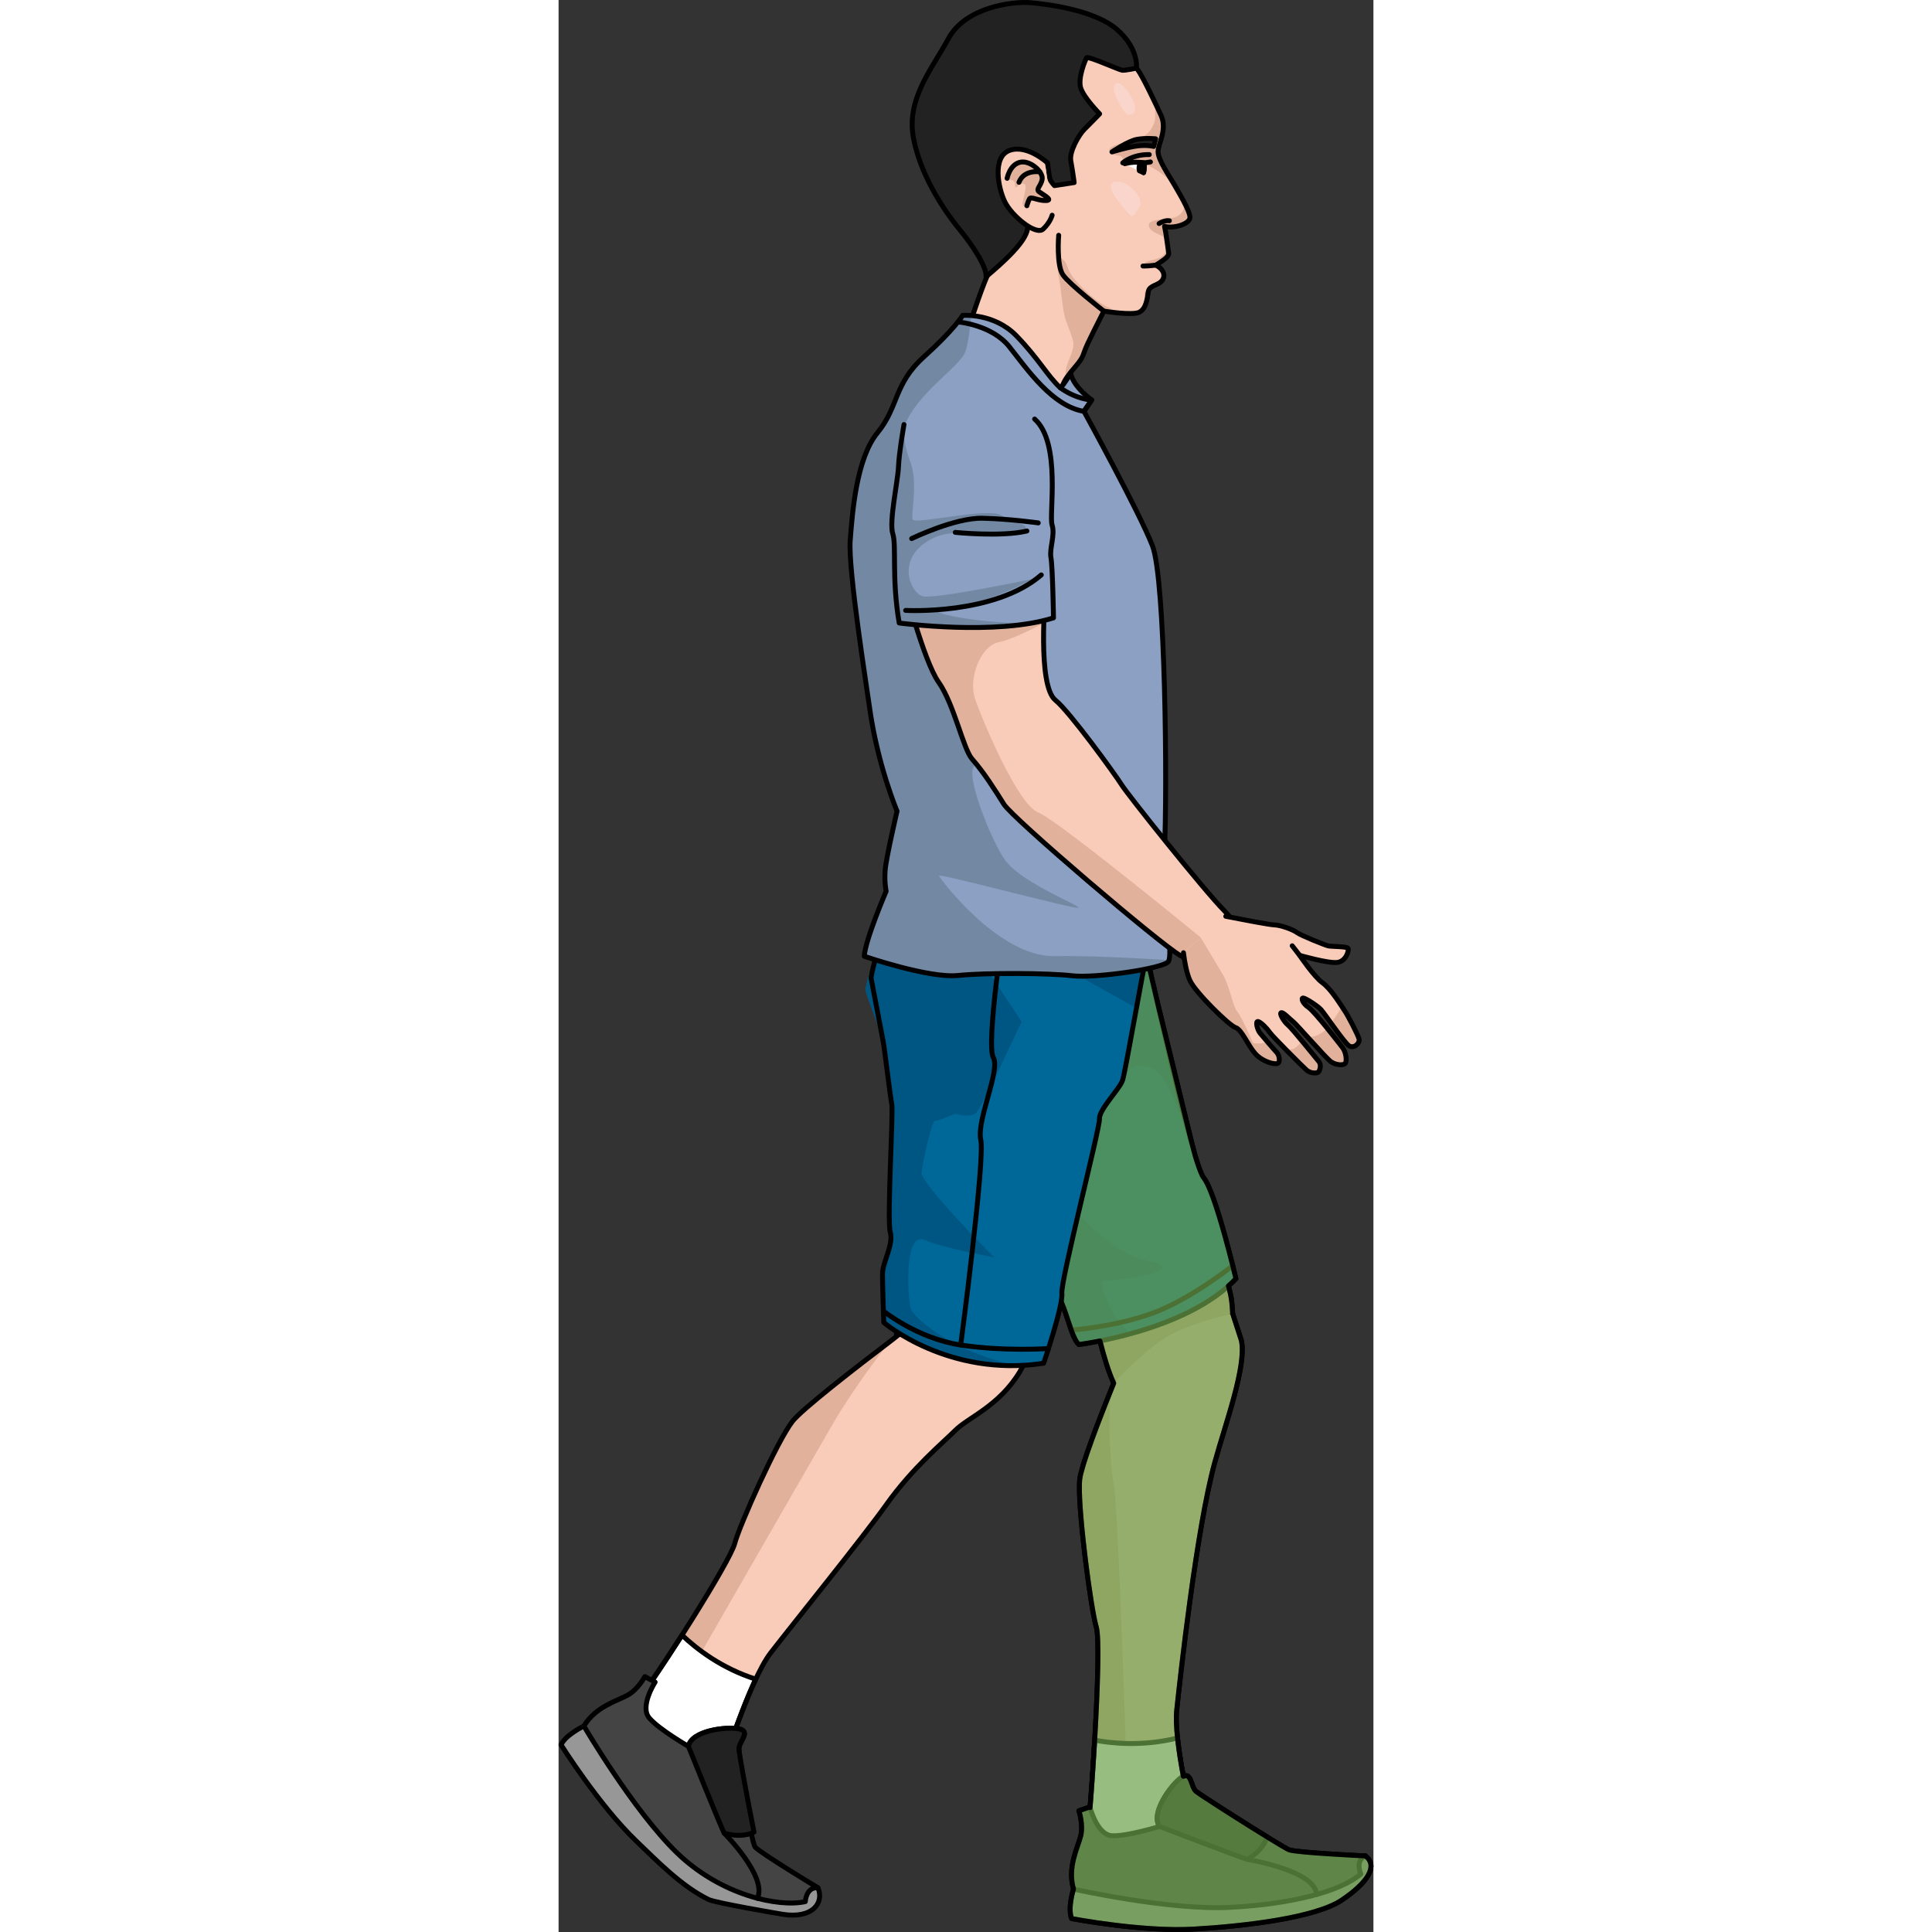 <?xml version="1.0" encoding="utf-8"?>
<!-- Created by: Science Figures, www.sciencefigures.org, Generator: Science Figures Editor -->
<svg version="1.1" id="Camada_1" xmlns="http://www.w3.org/2000/svg" xmlns:xlink="http://www.w3.org/1999/xlink" 
	 width="800px" height="800px" viewBox="0 0 165.804 393.124" enable-background="new 0 0 165.804 393.124"
	 xml:space="preserve">
<rect x="0" y="0" width="165.804" height="393.124" fill="#333333" stroke="none"/>
<g>
	<g>
		<g>
			<path fill="#E1B19C" d="M88.881,214.249c0,0,15.517,43.92,17.726,46.508c1.713,2.007,3.368,14.22,6.351,20.701
				c0,0,10.611-1.217,14.999-3.578c4.388-2.361,9.208-10.576,9.208-10.576c-0.212-3.771-0.322-4.032-2.752-11.933l-13.368-54.718
				L88.881,214.249z"/>
			<path fill="none" stroke="#000000" stroke-linecap="round" stroke-linejoin="round" stroke-miterlimit="10" d="M88.881,214.249
				c0,0,15.517,43.92,17.726,46.508c1.713,2.007,3.368,14.22,6.351,20.701c0,0,10.611-1.217,14.999-3.578
				c4.388-2.361,9.208-10.576,9.208-10.576c-0.212-3.771-0.322-4.032-2.752-11.933l-13.368-54.718L88.881,214.249z"/>
		</g>
		<g>
			<path fill="#F9CBB9" d="M125.776,348.025c0.746-7.044,4.038-37.039,7.772-50.543c2.196-7.941,6.498-19.585,5.384-24.746
				l-1.767-5.431c0,0-8.354,1.768-13.21,4.607c-4.856,2.839-10.998,9.547-10.998,9.547c-2.951,7.291-6.565,16.644-6.905,19.521
				c-0.581,4.929,2.258,26.503,3.356,30.057c1.097,3.555-0.704,31.616-1.755,42.502c0,0,2.551,3.043,8.492,4.108
				s13.754-3.642,13.754-3.642S125.03,355.068,125.776,348.025z"/>
			<path fill="#E1B19C" d="M113.023,302.485c-1.361-8.264-1.063-19.023-0.065-21.026c-2.951,7.292-6.565,16.644-6.905,19.521
				c-0.581,4.929,2.259,26.502,3.356,30.057s-0.704,31.613-1.755,42.5c0,0,0,0.001,0,0.002c0,0,2.551,3.042,8.492,4.108
				C116.146,377.647,114.053,308.735,113.023,302.485z"/>
			<path fill="#FFFFFF" stroke="#000000" stroke-linecap="round" stroke-linejoin="round" stroke-miterlimit="10" d="
				M125.943,353.648c-7.264,1.795-13.66,1.051-16.854,0.437c-0.434,7.456-0.999,14.934-1.435,19.453c0,0,2.551,3.042,8.492,4.108
				c5.941,1.066,13.754-3.642,13.754-3.642S126.837,362.091,125.943,353.648z"/>
			<path fill="none" stroke="#000000" stroke-linecap="round" stroke-linejoin="round" stroke-miterlimit="10" d="M112.958,281.458
				c-2.951,7.291-6.565,16.644-6.905,19.521c-0.581,4.929,2.258,26.503,3.356,30.057c1.097,3.555-0.704,31.616-1.755,42.502
				c0,0,2.551,3.043,8.492,4.108s13.754-3.642,13.754-3.642s-4.87-18.936-4.124-25.979c0.746-7.044,4.038-37.039,7.772-50.543
				c2.196-7.941,6.498-19.585,5.384-24.746l-1.767-5.431"/>
		</g>
		<g>
			<path fill="#006799" d="M71.412,209.188c0,0,8.061,16.253,9.359,17.637c1.297,1.383,4.454,9.534,6.789,9.945
				c2.335,0.41,3.811,7.834,4.925,9.714c1.114,1.88,5.634,12.591,8.219,15.693c2.584,3.102,3.375,9.835,5.169,11.402
				c0,0,21.888-2.654,31.959-13.4c0,0-4.133-17.575-6.555-20.503c-2.422-2.929-11.62-45.369-11.62-45.369L71.412,209.188z"/>
			<path fill="#005682" d="M117.555,216.911c4.965-0.993,7.061,3.972,12.131,18.777c-1.181-3.997-8.934-35.933-10.03-41.382
				l-7.292,1.027l-40.953,13.855c0,0,8.061,16.254,9.359,17.637c1.297,1.383,4.759,8.719,6.789,9.945
				c2.302,1.39,3.811,7.834,4.925,9.714c1.114,1.88,5.634,12.591,8.219,15.693c2.584,3.101,3.375,9.835,5.169,11.402
				c0,0,4.58-0.558,10.509-2.187c-3.995-3.28-7.062-10.898-5.066-10.834c2.557,0.082,17.858-2.116,8.702-3.945
				c-9.156-1.829-17.482-13.615-17.482-13.615S112.868,217.849,117.555,216.911z"/>
			<path fill="none" stroke="#000000" stroke-linecap="round" stroke-linejoin="round" stroke-miterlimit="10" d="M71.412,209.188
				c0,0,8.061,16.253,9.359,17.637c1.297,1.383,4.786,8.676,6.789,9.945c2.502,1.584,3.811,7.834,4.925,9.714
				c1.114,1.88,5.634,12.591,8.219,15.693c2.584,3.102,3.375,9.835,5.169,11.402c0,0,21.888-2.654,31.959-13.4
				c0,0-4.133-17.575-6.555-20.503c-2.422-2.929-11.62-45.369-11.62-45.369L71.412,209.188z"/>
			<path fill="none" stroke="#000000" stroke-linecap="round" stroke-linejoin="round" stroke-miterlimit="10" d="M104.321,270.646
				c0,0,9.062-0.643,16.777-3.528s16.086-9.59,16.086-9.59"/>
		</g>
		<g>
			<path fill="#979797" stroke="#000000" stroke-linecap="round" stroke-linejoin="round" stroke-miterlimit="10" d="
				M104.781,384.387c0,0-1.235,3.854-0.382,6.007c0,0,14.323,2.738,24.764,2.145c10.442-0.591,24.862-2.303,30.226-5.921
				c5.364-3.619,7.37-6.964,4.81-8.971L104.781,384.387z"/>
			<path fill="#444444" stroke="#000000" stroke-linecap="round" stroke-linejoin="round" stroke-miterlimit="10" d="
				M108.114,367.688l-2.24,0.768c0,0,0.96,2.802,0.368,5.148c-0.591,2.346-2.749,6.359-1.461,10.783c0,0,19.387,4.362,31.805,3.725
				c12.418-0.638,22.492-3.205,26.659-6.781c0,0-1.278-2.738,0.953-3.683c0,0-14.147-0.676-15.557-1.248
				c-1.411-0.571-17.86-10.975-18.959-11.912c-1.099-0.939-0.858-4.372-3.035-2.749c-2.179,1.624-6.268,7.315-4.349,9.902
				c0,0-6.535,2.021-9.642,1.901C109.552,373.42,108.114,367.688,108.114,367.688z"/>
			<path fill="#222222" stroke="#000000" stroke-linecap="round" stroke-linejoin="round" stroke-miterlimit="10" d="
				M126.649,361.739c-2.179,1.624-6.268,7.315-4.349,9.902c0,0,16.223,6.251,17.878,6.713c0,0,3.168-1.726,3.98-4.587
				c-5.388-3.311-13.703-8.621-14.474-9.279C128.585,363.549,128.826,360.115,126.649,361.739z"/>
			<path fill="none" stroke="#000000" stroke-linecap="round" stroke-linejoin="round" stroke-miterlimit="10" d="M140.178,378.354
				c0,0,13.858,2.256,14.061,7.138"/>
		</g>
	</g>
	<g>
		<path id="changecolor" opacity="0.7" fill="#6DA24A" enable-background="new    " d="M164.199,377.648
			c0,0-14.147-0.676-15.557-1.248c-0.422-0.17-2.19-1.222-4.485-2.633l0,0c-0.994-0.611-2.089-1.291-3.217-1.996
			c-0.03-0.019-0.059-0.037-0.089-0.056c-0.352-0.22-0.706-0.442-1.062-0.666c-0.099-0.062-0.198-0.124-0.296-0.187
			c-0.208-0.13-0.416-0.261-0.623-0.393c-0.202-0.127-0.403-0.254-0.604-0.381c-0.059-0.037-0.117-0.074-0.176-0.111
			c-2.405-1.521-4.715-3.003-6.312-4.054c-0.023-0.015-0.048-0.032-0.071-0.046c-0.143-0.094-0.276-0.183-0.407-0.269
			c-0.077-0.051-0.151-0.1-0.223-0.148c-0.103-0.069-0.207-0.138-0.3-0.2c-0.154-0.104-0.295-0.2-0.42-0.286
			c-0.051-0.035-0.092-0.063-0.138-0.096c-0.088-0.061-0.168-0.117-0.237-0.167c-0.034-0.024-0.067-0.048-0.096-0.069
			c-0.086-0.063-0.16-0.119-0.202-0.155c-1.009-0.862-0.894-3.816-2.552-3.04c-0.439-2.353-0.834-4.768-1.098-6.987
			c-0.001-0.006-0.001-0.012-0.002-0.019c-0.031-0.261-0.06-0.52-0.087-0.776c-0.234-2.208-0.323-4.182-0.169-5.642
			c0.747-7.044,4.038-37.04,7.772-50.543c2.196-7.941,6.498-19.585,5.384-24.747l-1.767-5.432c-0.132-2.345-0.225-3.334-0.861-5.647
			c0.531-0.477,1.046-0.965,1.527-1.479c0,0-4.133-17.575-6.555-20.503c-0.404-0.488-0.996-2.078-1.702-4.381
			c-0.219-0.783-0.566-2.113-1-3.822l-6.392-26.164c-0.722-3.041-1.359-5.76-1.827-7.816c-0.44-1.993-0.699-3.187-0.699-3.187
			l-7.292,1.027l-40.953,13.855c0,0,8.061,16.253,9.359,17.637c0.001,0.001,0.003,0.004,0.005,0.006
			c1.3,1.396,4.452,9.529,6.784,9.939c0.154,0.097,0.302,0.213,0.447,0.343c2.053,1.884,3.438,7.615,4.478,9.371
			c1.114,1.88,5.634,12.591,8.219,15.693c1.73,2.077,2.657,5.777,3.619,8.469h-0.001h0.001c0.475,1.329,0.958,2.415,1.551,2.933l0,0
			l0,0c0,0,1.667-0.204,4.286-0.72c0.801,3.114,1.712,6.237,2.799,8.6c-1.063,2.626-2.211,5.519-3.262,8.282
			c-0.088,0.232-0.176,0.462-0.262,0.692c-0.267,0.707-0.525,1.401-0.774,2.079c-0.433,1.18-0.83,2.302-1.181,3.337
			c-0.178,0.524-0.342,1.024-0.492,1.497c-0.087,0.275-0.169,0.539-0.246,0.794c-0.363,1.205-0.611,2.192-0.688,2.839
			c-0.018,0.154-0.033,0.324-0.045,0.51c-0.012,0.188-0.02,0.391-0.026,0.608c-0.161,6.451,2.398,25.607,3.426,28.939
			c0.642,2.079,0.291,12.542-0.32,23.049l0,0c-0.026,0.449-0.053,0.898-0.08,1.347c-0.002,0.031-0.004,0.062-0.006,0.094
			c-0.026,0.433-0.053,0.866-0.08,1.297c-0.003,0.052-0.007,0.105-0.01,0.157c-0.108,1.73-0.222,3.44-0.337,5.093
			c-0.008,0.115-0.016,0.23-0.024,0.345c-0.023,0.327-0.046,0.649-0.069,0.97c-0.011,0.16-0.023,0.32-0.035,0.479
			c-0.021,0.287-0.042,0.572-0.062,0.854c-0.014,0.192-0.029,0.381-0.043,0.571c-0.02,0.27-0.041,0.541-0.061,0.806
			c-0.017,0.221-0.034,0.437-0.051,0.653c-0.021,0.264-0.041,0.528-0.061,0.786c-0.007,0.094-0.015,0.185-0.022,0.278
			c-0.021-0.075-0.034-0.128-0.034-0.128l-2.24,0.768c0,0,0.96,2.802,0.368,5.148c-0.591,2.345-2.749,6.359-1.46,10.783
			c0,0-1.235,3.854-0.382,6.007c0,0,14.323,2.738,24.764,2.146c10.441-0.591,24.862-2.303,30.226-5.921
			C164.753,383,166.759,379.655,164.199,377.648z"/>
		<path fill="none" stroke="#000000" stroke-linecap="round" stroke-linejoin="round" stroke-miterlimit="10" d="M164.199,377.648
			c0,0-14.147-0.676-15.557-1.248c-0.422-0.17-2.19-1.222-4.485-2.633l0,0c-0.994-0.611-2.089-1.291-3.217-1.996
			c-0.03-0.019-0.059-0.037-0.089-0.056c-0.352-0.22-0.706-0.442-1.062-0.666c-0.099-0.062-0.198-0.124-0.296-0.187
			c-0.208-0.13-0.416-0.261-0.623-0.393c-0.202-0.127-0.403-0.254-0.604-0.381c-0.059-0.037-0.117-0.074-0.176-0.111
			c-2.405-1.521-4.715-3.003-6.312-4.054c-0.023-0.015-0.048-0.032-0.071-0.046c-0.143-0.094-0.276-0.183-0.407-0.269
			c-0.077-0.051-0.151-0.1-0.223-0.148c-0.103-0.069-0.207-0.138-0.3-0.2c-0.154-0.104-0.295-0.2-0.42-0.286
			c-0.051-0.035-0.092-0.063-0.138-0.096c-0.088-0.061-0.168-0.117-0.237-0.167c-0.034-0.024-0.067-0.048-0.096-0.069
			c-0.086-0.063-0.16-0.119-0.202-0.155c-1.009-0.862-0.894-3.816-2.552-3.04c-0.439-2.353-0.834-4.768-1.098-6.987
			c-0.001-0.006-0.001-0.012-0.002-0.019c-0.031-0.261-0.06-0.52-0.087-0.776c-0.234-2.208-0.323-4.182-0.169-5.642
			c0.747-7.044,4.038-37.04,7.772-50.543c2.196-7.941,6.498-19.585,5.384-24.747l-1.767-5.432c-0.132-2.345-0.225-3.334-0.861-5.647
			c0.531-0.477,1.046-0.965,1.527-1.479c0,0-4.133-17.575-6.555-20.503c-0.404-0.488-0.996-2.078-1.702-4.381
			c-0.219-0.783-0.566-2.113-1-3.822l-6.392-26.164c-0.722-3.041-1.359-5.76-1.827-7.816c-0.44-1.993-0.699-3.187-0.699-3.187
			l-7.292,1.027l-40.953,13.855c0,0,8.061,16.253,9.359,17.637c0.001,0.001,0.003,0.004,0.005,0.006
			c1.3,1.396,4.452,9.529,6.784,9.939c0.154,0.097,0.302,0.213,0.447,0.343c2.053,1.884,3.438,7.615,4.478,9.371
			c1.114,1.88,5.634,12.591,8.219,15.693c1.73,2.077,2.657,5.777,3.619,8.469h-0.001h0.001c0.475,1.329,0.958,2.415,1.551,2.933l0,0
			l0,0c0,0,1.667-0.204,4.286-0.72c0.801,3.114,1.712,6.237,2.799,8.6c-1.063,2.626-2.211,5.519-3.262,8.282
			c-0.088,0.232-0.176,0.462-0.262,0.692c-0.267,0.707-0.525,1.401-0.774,2.079c-0.433,1.18-0.83,2.302-1.181,3.337
			c-0.178,0.524-0.342,1.024-0.492,1.497c-0.087,0.275-0.169,0.539-0.246,0.794c-0.363,1.205-0.611,2.192-0.688,2.839
			c-0.018,0.154-0.033,0.324-0.045,0.51c-0.012,0.188-0.02,0.391-0.026,0.608c-0.161,6.451,2.398,25.607,3.426,28.939
			c0.642,2.079,0.291,12.542-0.32,23.049l0,0c-0.026,0.449-0.053,0.898-0.08,1.347c-0.002,0.031-0.004,0.062-0.006,0.094
			c-0.026,0.433-0.053,0.866-0.08,1.297c-0.003,0.052-0.007,0.105-0.01,0.157c-0.108,1.73-0.222,3.44-0.337,5.093
			c-0.008,0.115-0.016,0.23-0.024,0.345c-0.023,0.327-0.046,0.649-0.069,0.97c-0.011,0.16-0.023,0.32-0.035,0.479
			c-0.021,0.287-0.042,0.572-0.062,0.854c-0.014,0.192-0.029,0.381-0.043,0.571c-0.02,0.27-0.041,0.541-0.061,0.806
			c-0.017,0.221-0.034,0.437-0.051,0.653c-0.021,0.264-0.041,0.528-0.061,0.786c-0.007,0.094-0.015,0.185-0.022,0.278
			c-0.021-0.075-0.034-0.128-0.034-0.128l-2.24,0.768c0,0,0.96,2.802,0.368,5.148c-0.591,2.345-2.749,6.359-1.46,10.783
			c0,0-1.235,3.854-0.382,6.007c0,0,14.323,2.738,24.764,2.146c10.441-0.591,24.862-2.303,30.226-5.921
			C164.753,383,166.759,379.655,164.199,377.648z"/>
	</g>
	<g>
		<g>
			<g>
				<path fill="#F9CBB9" d="M102.304,79.826c0.036-3.037,3.628-5.383,4.424-7.561c0.64-1.764,0.65-1.904,4.219-8.962
					c0,0,5.808,0.957,7.236,0.218c1.431-0.736,1.609-2.922,1.821-4.193c0.216-1.271,1.974-1.23,2.753-2.172
					c0.778-0.946,0.46-2.34-1.217-3.211c1.213-0.807,2.728-1.657,2.602-2.46c-0.125-0.809-0.556-4.24-0.841-5.432
					c1.934,0.526,5.173-0.493,5.171-1.83c-0.002-1.335-2.347-5.19-3.333-6.893c-0.985-1.699-3.103-4.768-3.151-6.403
					c-0.051-1.642,1.972-4.528,0.578-7.506c-1.384-2.975-3.67-7.764-4.723-9.25c-1.051-1.484-9.926-6.285-16.469-7.329
					c-6.545-1.043-19.381-1.526-23.699,10.467c-4.316,11.991,0.822,21.898,4.654,26.035c3.831,4.141,6.101,10.79,5.265,12.052
					c-0.836,1.262-4.037,10.755-4.031,10.959c0.002,0.209,0.865,6.89,8.469,14.767C99.63,88.999,103.3,91.797,103.3,91.797
					S102.248,84.478,102.304,79.826z"/>
				<path fill="#E1B19C" d="M128.47,44.222c-0.005-0.622-0.513-1.787-1.155-3.025c0.143,1.462-0.597,2.778-2.437,3.155
					c-1.311,0.266-6.043,0.157-4.501,2.204c0.566,0.757,1.555,0.986,2.349,1.435c0.817,0.462,0.655,0.082,0.894,1
					c0.097,0.385,0.158,1.073,0.113,1.465c-0.28,2.338-2.728,2.225-4.482,2.942c1.553,1.477,5.52,1.391,2.317,4.029
					c-0.566,0.465-2.159,1.342-2.33,2.144c-0.158,0.75,0.482,1.299,0.28,2.14c0.27-0.82,0.376-1.726,0.485-2.382
					c0.216-1.271,1.974-1.23,2.753-2.172c0.778-0.946,0.46-2.34-1.217-3.211c1.213-0.807,2.728-1.657,2.602-2.46
					c-0.125-0.809-0.556-4.24-0.841-5.432C125.234,46.578,128.473,45.56,128.47,44.222z"/>
				<g>
					<path fill="#E1B19C" d="M118.776,63.047c0.068-0.074,0.135-0.149,0.195-0.231c0.061-0.084,0.117-0.173,0.17-0.265
						c0.033-0.056,0.064-0.113,0.094-0.171c0.038-0.075,0.072-0.151,0.106-0.229c-1.122,2.045-4.162,1.707-5.984,1.058
						c-2.701-0.966-4.757-2.656-6.765-4.664c-0.989-0.99-2.009-2.017-2.647-3.298c-0.493-0.981-0.71-2.502-2.011-2.784
						c-0.842,1.043-0.218,3.324-0.021,4.588c0.324,2.096,0.507,4.202,0.857,6.308c0.342,2.083,1.394,3.967,1.917,5.995
						c0.588,2.274-2.327,5.432-1.308,7.517c1.135-1.702,2.831-3.19,3.348-4.606c0.64-1.764,0.65-1.904,4.219-8.962
						c0,0,5.808,0.957,7.236,0.218c0.165-0.085,0.311-0.193,0.444-0.313C118.681,63.158,118.727,63.101,118.776,63.047z"/>
				</g>
				<path fill="#E1B19C" d="M112.34,31.149c0.906,0.871,2.763-0.028,2.517,1.778c4.049-0.664,7.79,1.939,10.524,4.818
					c-0.083-0.137-0.176-0.293-0.243-0.415c-0.985-1.699-3.103-4.768-3.151-6.403c-0.051-1.642,1.972-4.528,0.578-7.506
					c-0.277-0.6-0.602-1.286-0.939-2c-0.075,0.2-0.14,0.405-0.174,0.633c-0.174,1.184,0.165,2.118-0.379,3.291
					c-1.179,2.553-2.861,2.88-5.354,3.517C114.74,29.107,110.937,29.791,112.34,31.149z"/>
			</g>
			<path fill="none" stroke="#000000" stroke-linecap="round" stroke-linejoin="round" stroke-miterlimit="10" d="M119.132,33.15
				c0,0,1.061-0.165,1.297-0.199"/>
			<g>
				<path fill="#222222" stroke="#000000" stroke-linecap="round" stroke-linejoin="round" stroke-miterlimit="10" d="
					M121.102,29.793l0.401-1.548c0,0-1.96-0.218-3.795,0.111c-1.839,0.318-5.102,2.555-5.102,2.555s3.482-1.069,5.424-1.247
					C119.967,29.483,121.102,29.793,121.102,29.793z"/>
				<g>
					<path fill="#FFFFFF" d="M119.038,35.134c0,0,0.237-0.805,0.094-1.983c-2.027-0.408-3.911,0.163-3.911,0.163
						S116.954,34.359,119.038,35.134z"/>
					<path fill="none" stroke="#000000" stroke-linecap="round" stroke-linejoin="round" stroke-miterlimit="10" d="M115.221,33.313
						c0,0,1.883-0.57,3.911-0.163c0.143,1.178-0.094,1.983-0.094,1.983"/>
					<path fill="none" stroke="#000000" stroke-linecap="round" stroke-linejoin="round" stroke-miterlimit="10" d="M114.797,33.14
						c0,0,1.896-1.741,5.398-1.684"/>
					<path fill="#222222" stroke="#000000" stroke-linecap="round" stroke-linejoin="round" stroke-miterlimit="10" d="
						M119.038,35.134c0,0,0.237-0.805,0.094-1.983c-0.246-0.048-0.493-0.086-0.731-0.107c-0.18,0.349-0.294,0.792-0.285,1.292
						c0.003,0.145,0.036,0.273,0.058,0.409C118.692,34.978,119.038,35.134,119.038,35.134z"/>
				</g>
			</g>
			<g>
				<path fill="none" stroke="#000000" stroke-linecap="round" stroke-linejoin="round" stroke-miterlimit="10" d="M102.304,79.826
					c0.036-3.037,3.628-5.383,4.424-7.561c0.64-1.764,0.65-1.904,4.219-8.962c0,0,5.808,0.957,7.236,0.218
					c1.431-0.736,1.609-2.922,1.821-4.193c0.216-1.271,1.974-1.23,2.753-2.172c0.778-0.946,0.46-2.34-1.217-3.211
					c1.213-0.807,2.728-1.657,2.602-2.46c-0.125-0.809-0.556-4.24-0.841-5.432c1.934,0.526,5.173-0.493,5.171-1.83
					c-0.002-1.335-2.347-5.19-3.333-6.893c-0.985-1.699-3.103-4.768-3.151-6.403c-0.051-1.642,1.972-4.528,0.578-7.506
					c-1.384-2.975-3.67-7.764-4.723-9.25c-1.051-1.484-9.926-6.285-16.469-7.329c-6.545-1.043-19.381-1.526-23.699,10.467
					c-4.316,11.991,0.822,21.898,4.654,26.035c3.831,4.141,6.101,10.79,5.265,12.052c-0.836,1.262-4.037,10.755-4.031,10.959
					c0.002,0.209,0.865,6.89,8.469,14.767C99.63,88.999,103.3,91.797,103.3,91.797S102.248,84.478,102.304,79.826z"/>
				<path fill="none" stroke="#000000" stroke-linecap="round" stroke-linejoin="round" stroke-miterlimit="10" d="M121.539,53.944
					c0,0-1.546,0.21-2.621,0.187"/>
				<path fill="none" stroke="#000000" stroke-linecap="round" stroke-linejoin="round" stroke-miterlimit="10" d="M110.946,63.303
					c0,0-6.895-5.369-8.292-7.334c-1.394-1.961-0.891-8.098-0.891-8.098"/>
				<path fill="none" stroke="#000000" stroke-linecap="round" stroke-linejoin="round" stroke-miterlimit="10" d="M122.19,45.484
					c0,0,1.124-0.739,2.095-0.566"/>
			</g>
			<path fill="#FAD5CB" d="M116.265,19.221c1.14,1.84,1.708,4.098-0.192,4.153c-1.078,0.031-3.157-4.299-3.114-5.19
				C113.071,15.7,115.015,17.207,116.265,19.221z"/>
			<path fill="#FAD5CB" d="M114.035,36.968c-3.581-0.395-0.422,3.8,0.481,4.767c0.417,0.442,1.612,2.192,2.155,2.201
				c0.5,0.014,1.632-1.868,1.691-2.347C118.62,39.592,115.866,37.169,114.035,36.968z"/>
			<g>
				<g>
					<path fill="#222222" d="M99.481,33.144c0.051,0.036,0.334,2.849,0.523,3.368c0.188,0.507,0.897,1.259,0.897,1.259l4.014-0.623
						c0,0-0.351-2.59-0.688-4.427c-0.343-1.838,1.615-5.277,2.789-6.434c1.165-1.153,3.077-3.122,3.077-3.122
						s-3.14-3.192-3.825-5.191c-0.694-1.997,0.924-5.871,1.189-6.237c0.269-0.365,6.641,2.484,7.224,2.555
						c0.586,0.073,2.891-0.422,2.891-0.422s0.581-3.902-3.922-7.851c-4.501-3.945-14.041-5.172-17.653-5.475
						c-3.614-0.305-13.208,0.909-16.655,7.281c-3.442,6.372-8.726,12.378-7.082,20.551c1.649,8.176,7.002,15.508,9.458,18.477
						c2.46,2.973,5.459,7.503,5.264,9.467c3.139-2.661,8.835-7.57,8.445-10.362c-0.391-2.79-1.372-6.69-1.372-6.69L99.481,33.144z"
						/>
					<path fill="none" stroke="#000000" stroke-linecap="round" stroke-linejoin="round" stroke-miterlimit="10" d="M99.481,33.144
						c0.051,0.036,0.334,2.849,0.523,3.368c0.188,0.507,0.897,1.259,0.897,1.259l4.014-0.623c0,0-0.351-2.59-0.688-4.427
						c-0.343-1.838,1.615-5.277,2.789-6.434c1.165-1.153,3.077-3.122,3.077-3.122s-3.14-3.192-3.825-5.191
						c-0.694-1.997,0.924-5.871,1.189-6.237c0.269-0.365,6.641,2.484,7.224,2.555c0.586,0.073,2.891-0.422,2.891-0.422
						s0.581-3.902-3.922-7.851c-4.501-3.945-14.041-5.172-17.653-5.475c-3.614-0.305-13.208,0.909-16.655,7.281
						c-3.442,6.372-8.726,12.378-7.082,20.551c1.649,8.176,7.002,15.508,9.458,18.477c2.46,2.973,5.459,7.503,5.264,9.467
						c3.139-2.661,8.835-7.57,8.445-10.362c-0.391-2.79-1.372-6.69-1.372-6.69L99.481,33.144z"/>
				</g>
				<g>
					<g>
						<path fill="#F9CBB9" d="M98.922,32.677c0,0-3.388-3.101-7.127-2.083c-3.667,1.004-2.383,7.661-0.966,10.522
							c1.415,2.859,6.306,6.859,7.768,5.499c1.462-1.361,1.831-2.826,1.831-2.826"/>
						<path fill="#E1B19C" d="M93.827,33.033c2.067-0.545,4.733,1.899,4.586,3.326c-0.143,1.431-1.385,2.082-0.647,2.651
							c0.738,0.572,3.06,1.771,1.378,1.801c-1.682,0.032-3.027-0.903-3.324-0.353c-0.191,0.349-0.429,2.046-1.147,1.531
							c-0.404-0.288-0.189-1.153-0.093-1.521c0.188-0.705,0.354-1.499,0.454-2.22c0.082-0.626-0.22-1.008-0.878-0.873
							c-0.524,0.109-1.35,1.432-1.293,0.277c0.058-1.103-0.849-1.128-1.775-1.084c0.376-0.555,0.452-1.296,0.786-1.883
							C92.309,33.921,92.962,33.266,93.827,33.033z"/>
					</g>
					<g>
						<path fill="none" stroke="#000000" stroke-linecap="round" stroke-linejoin="round" stroke-miterlimit="10" d="M99.481,33.144
							c0,0-4.102-3.812-7.685-2.55c-3.59,1.257-2.383,7.661-0.966,10.522c1.415,2.859,6.306,6.859,7.768,5.499
							c1.462-1.361,1.831-2.826,1.831-2.826"/>
						<path fill="none" stroke="#000000" stroke-linecap="round" stroke-linejoin="round" stroke-miterlimit="10" d="M91.269,36.289
							c0,0,0.497-2.704,2.558-3.256c2.067-0.545,4.733,1.899,4.586,3.326c-0.143,1.431-1.385,2.082-0.647,2.651
							c0.738,0.572,3.06,1.771,1.378,1.801c-1.682,0.032-3.027-0.903-3.324-0.353c-0.301,0.546-0.531,1.407-0.531,1.407"/>
						<path fill="none" stroke="#000000" stroke-linecap="round" stroke-linejoin="round" stroke-miterlimit="10" d="M97.918,34.972
							c0,0-3.23-0.535-4.237,2.124"/>
					</g>
				</g>
			</g>
		</g>
	</g>
	<g>
		<path fill="#F9CBB9" d="M70.971,210.02c0,0-2.924,46.489-1.905,49.735c0.79,2.517-0.773,12.81-0.566,19.942l26.119-1.949
			c1.282-3.553,1.283-3.836,2.141-12.058l9.13-55.582L70.971,210.02z"/>
		<path fill="none" stroke="#000000" stroke-linecap="round" stroke-linejoin="round" stroke-miterlimit="10" d="M70.971,210.02
			c0,0-2.924,46.489-1.905,49.735c0.79,2.517-0.773,12.81-0.566,19.942l26.119-1.949c1.282-3.553,1.283-3.836,2.141-12.058
			l9.13-55.582L70.971,210.02z"/>
	</g>
	<g>
		<path fill="#F9CBB9" d="M93.843,279.141c-4.228,6.985-10.432,9.241-13.086,11.878c-2.654,2.638-8.761,7.692-14.032,15.103
			c-4.776,6.714-19.247,24.612-23.577,30.217S33.031,360.62,33.031,360.62s-9.121-0.09-13.62-4.114
			c-4.499-4.024-5.075-7.952-5.075-7.952c6.605-8.717,20.569-30.868,21.5-34.469c0.931-3.602,8.693-20.999,11.773-24.891
			c1.968-2.486,12.739-10.843,20.268-16.56c5.388-3.615,11.214-7.839,13.453-8.034c2.239-0.195,12.356,8.065,13.11,9.106
			C95.194,274.745,93.844,279.141,93.843,279.141z"/>
		<path fill="#E1B19C" d="M47.609,289.193c-3.08,3.892-10.843,21.29-11.773,24.891s-14.895,25.752-21.5,34.469
			c0,0,0.33,2.236,2.422,5.061l1.669,1.075c0,0,33.949-59.069,37.536-65.228c3.587-6.158,10.686-15.939,11.914-16.829
			C60.348,278.35,49.577,286.707,47.609,289.193z"/>
		<path fill="#FFFFFF" stroke="#000000" stroke-linecap="round" stroke-linejoin="round" stroke-miterlimit="10" d="M33.031,360.619
			c0,0,3.497-11.284,7.088-18.942c-6.87-2.179-11.937-6.055-15.005-8.963c-3.881,6.069-7.987,12.154-10.779,15.839
			c0,0,0.576,3.928,5.075,7.952C23.909,360.529,33.031,360.619,33.031,360.619z"/>
		<path fill="none" stroke="#000000" stroke-linecap="round" stroke-linejoin="round" stroke-miterlimit="10" d="M69.54,271.321
			l-1.664,1.312c-7.529,5.717-18.3,14.074-20.268,16.56c-3.08,3.892-10.843,21.29-11.773,24.891
			c-0.931,3.601-14.895,25.752-21.5,34.469c0,0,0.576,3.928,5.075,7.952s13.62,4.114,13.62,4.114s5.787-18.677,10.117-24.281
			c4.33-5.605,18.801-23.503,23.577-30.217c5.271-7.41,11.378-12.464,14.032-15.103c2.654-2.638,8.858-4.893,13.086-11.878
			l0.776-1.394"/>
	</g>
	<g>
		<path fill="#006799" d="M119.657,194.306c-0.662,2.539-4.313,23.679-4.888,25.478s-4.819,5.986-4.709,7.877
			c0.109,1.89-7.919,32.901-7.652,35.505c0.267,2.604-3.708,14.221-3.708,14.221c-19.376,2.969-32.522-8.282-32.522-8.282
			s-0.27-7.43-0.271-9.843c-0.001-2.413,2.297-5.988,1.588-8.508c-0.709-2.519,0.649-24.257,0.294-26.12s-1.467-11.304-1.733-12.701
			s-3.368-9.253-3.59-10.417s5.822-19.53,5.822-19.53c2.08-5.294,11.146-17.834,11.146-17.834l41.432,28.156L119.657,194.306z"/>
		<path fill="#005682" d="M67.494,250.754c0.709,2.52-1.589,6.095-1.588,8.508s0.271,9.843,0.271,9.843s10.662,9.116,26.929,8.765
			c-13.859-3.099-21.056-10.082-21.485-11.666c-0.512-1.889-1.443-15.673,2.779-13.906c4.222,1.766,14.214,3.528,14.214,3.528
			s-14.989-15.015-14.752-17.21c0.236-2.196,2.101-10.655,2.748-10.571c0.647,0.085,4.134-1.433,4.134-1.433s3.149,1.069,4.34-0.293
			s9.141-18.439,9.141-18.439l-6.424-9.695c0,0,7.67-6.031,12.761-2.784c3.162,2.016,11.137,6.476,16.728,9.568
			c0.168-0.949,2.251-10.218,2.367-10.663l1.209-1.999l-41.432-28.156c0,0-9.066,12.541-11.146,17.834c0,0-6.044,18.366-5.822,19.53
			s3.323,9.02,3.59,10.417c0.266,1.397,1.378,10.839,1.733,12.702C68.143,226.498,66.784,248.235,67.494,250.754z"/>
		<path fill="none" stroke="#000000" stroke-linecap="round" stroke-linejoin="round" stroke-miterlimit="10" d="M119.657,194.306
			c-0.662,2.539-4.313,23.679-4.888,25.478s-4.819,5.986-4.709,7.877c0.109,1.89-7.919,32.901-7.652,35.505
			c0.267,2.604-3.708,14.221-3.708,14.221c-19.376,2.969-32.522-8.282-32.522-8.282s-0.27-7.43-0.271-9.843
			c-0.001-2.413,2.297-5.988,1.588-8.508c-0.709-2.519,0.649-24.257,0.294-26.12s-1.467-11.304-1.733-12.701
			s-2.231-11.646-2.453-12.81s4.685-17.137,4.685-17.137c2.08-5.294,11.146-17.834,11.146-17.834l41.432,28.156L119.657,194.306z"/>
		<path fill="none" stroke="#000000" stroke-linecap="round" stroke-linejoin="round" stroke-miterlimit="10" d="M90.664,187.98
			c0,0-3.697,24.472-2.209,27.182c1.487,2.709-3.446,12.808-2.545,16.77s-4.086,41.749-4.086,41.749"/>
		<path fill="none" stroke="#000000" stroke-linecap="round" stroke-linejoin="round" stroke-miterlimit="10" d="M66.096,266.761
			c0,0,6.846,5.571,15.728,6.921c8.882,1.35,17.856,0.72,17.856,0.72"/>
	</g>
	<g>
		<path fill="#8BA0C2" d="M123.261,173.536c0.655-13,0.206-55.702-2.417-62.469c-2.624-6.767-13.941-27.364-13.941-27.364
			l1.577-2.312c0,0-3.681-2.545-4.307-5.488c-0.262,0.644-1.429,2.366-2.033,3.043c-2.516-2.236-4.517-6.057-9.039-10.672
			c-4.524-4.614-10.87-4.097-10.87-4.097s-1.74,2.899-7.893,8.431c-6.151,5.531-5.124,10.177-9.428,15.423
			c-4.306,5.248-5.12,16.095-5.57,21.969s3.45,30.379,3.882,33.58c1.621,12.005,5.65,21.473,5.65,21.473s-2.216,9.464-2.417,11.984
			c-0.201,2.52,0.201,4.308,0.201,4.308s-4.271,9.931-4.452,13.237c0,0,13.117,4.514,19.058,3.91s18.631-0.493,23.264,0.056
			c4.633,0.549,18.532-1.466,19.539-2.876C125.074,194.261,123.29,185.443,123.261,173.536z"/>
		<path fill="#7388A3" d="M59.341,110c-0.45,5.874,3.451,30.379,3.882,33.58c1.621,12.005,5.649,21.473,5.649,21.473
			s-2.216,9.464-2.417,11.984c-0.201,2.52,0.201,4.308,0.201,4.308s-4.271,9.932-4.452,13.237c0,0,13.117,4.514,19.058,3.91
			s18.631-0.493,23.264,0.056c4.633,0.548,18.532-1.466,19.54-2.876c0.054-0.076,0.097-0.184,0.136-0.303
			c-6.746-0.425-16.512-0.931-23.314-0.816c-11.361,0.193-23.3-15.79-23.493-16.368c-0.193-0.578,27.151,6.74,28.307,6.547
			c1.155-0.193-10.976-4.814-14.635-9.436c-3.659-4.622-12.709-28.692-1.348-15.791c11.361,12.902,23.493,15.02,20.027,13.672
			s-17.523-19.064-20.604-23.107c-3.081-4.044-2.311-13.094-0.385-17.331c1.926-4.237,7.51-32.929,7.51-32.929
			s-28.692-5.775-25.996-12.9c2.696-7.125,11.361-12.131,12.517-15.405c0.514-1.456,0.913-4.434,1.198-7.294
			c-1.07-0.086-1.755-0.034-1.755-0.034s-1.74,2.899-7.893,8.431c-6.151,5.531-5.124,10.177-9.428,15.423
			C60.604,93.278,59.79,104.126,59.341,110z"/>
		<path fill="none" stroke="#000000" stroke-linecap="round" stroke-linejoin="round" stroke-miterlimit="10" d="M81.263,65.504
			c0,0,6.876,0.547,10.465,5.062c3.59,4.516,8.717,12.09,15.175,13.137l1.577-2.312c0,0-3.018-0.086-6.34-2.445"/>
		<path fill="none" stroke="#000000" stroke-linecap="round" stroke-linejoin="round" stroke-miterlimit="10" d="M123.261,173.536
			c0.655-13,0.206-55.702-2.417-62.469c-2.624-6.767-13.941-27.364-13.941-27.364l1.577-2.312c0,0-3.681-2.545-4.307-5.488
			c-0.262,0.644-1.429,2.366-2.033,3.043c-2.516-2.236-4.517-6.057-9.039-10.672c-4.524-4.614-10.87-4.097-10.87-4.097
			s-1.74,2.899-7.893,8.431c-6.151,5.531-5.124,10.177-9.428,15.423c-4.306,5.248-5.12,16.095-5.57,21.969s3.45,30.379,3.882,33.58
			c1.621,12.005,5.65,21.473,5.65,21.473s-2.216,9.464-2.417,11.984c-0.201,2.52,0.201,4.308,0.201,4.308s-4.271,9.931-4.452,13.237
			c0,0,13.117,4.514,19.058,3.91s18.631-0.493,23.264,0.056c4.633,0.549,18.532-1.466,19.539-2.876
			C125.074,194.261,123.29,185.443,123.261,173.536z"/>
	</g>
	<g>
		<path fill="#979797" stroke="#000000" stroke-linecap="round" stroke-linejoin="round" stroke-miterlimit="10" d="M5.156,351.219
			c0,0-3.662,1.723-4.656,3.815c0,0,7.758,12.347,15.309,19.583c4.208,4.034,9.204,9.209,14.727,11.903
			c1.409,0.687,14.333,2.883,14.989,2.99c6.221,1.018,8.569-2.413,7.242-5.384l-27.16-15.494L5.156,351.219z"/>
		<path fill="#444444" stroke="#000000" stroke-linecap="round" stroke-linejoin="round" stroke-miterlimit="10" d="M19.647,342.276
			l-2.089-1.116c0,0-1.396,2.613-3.516,3.778c-2.119,1.166-6.527,2.323-8.886,6.281c0,0,10.022,17.159,18.952,25.812
			c8.931,8.652,20.742,11.125,26.097,9.908c0,0,0.148-3.018,2.563-2.812c0,0-11.773-7.115-12.753-8.28
			c-0.982-1.164-3.261-18.527-3.324-19.969c-0.062-1.444,2.615-3.608-0.057-4.094c-2.673-0.488-9.625,0.399-10.21,3.566
			c0,0-5.933-3.404-7.962-5.76S19.647,342.276,19.647,342.276z"/>
		<path fill="#222222" stroke="#000000" stroke-linecap="round" stroke-linejoin="round" stroke-miterlimit="10" d="M36.634,351.784
			c-2.673-0.488-9.625,0.399-10.21,3.566c0,0,6.484,16.132,7.273,17.658c0,0,3.423,1.142,6.069-0.214
			c-1.25-6.2-3.032-15.903-3.075-16.915C36.629,354.435,39.305,352.27,36.634,351.784z"/>
		<path fill="none" stroke="#000000" stroke-linecap="round" stroke-linejoin="round" stroke-miterlimit="10" d="M33.697,373.008
			c0,0,8.857,8.844,6.757,13.255"/>
	</g>
	<g>
		<path fill="#F9CBB9" d="M70.049,117.968c0,0,4.143,16.399,7.282,20.843s5.002,13.586,6.8,15.619
			c2.39,2.701,4.729,6.416,6.499,9.24c1.77,2.824,31.729,28.41,35.879,30.764c4.15,2.355,7.705,3.823,9.63,0.807
			c1.925-3.016,3.338-5.907-0.673-9.922s-19.596-23.547-20.923-25.665c-1.327-2.118-10.632-14.945-13.441-17.179
			c-3.762-2.991-2.009-21.905-2.009-21.905L70.049,117.968z"/>
		<path fill="#E1B19C" d="M84.713,142.097c-1.335-4.007,1.065-10.756,5.025-11.464c1.77-0.317,5.457-2.024,8.995-3.816
			c0.108-3.533,0.359-6.248,0.359-6.248l-29.043-2.602c0,0,4.143,16.399,7.282,20.843c3.139,4.443,5.002,13.586,6.8,15.619
			c2.39,2.702,4.729,6.416,6.499,9.24c1.77,2.824,31.729,28.41,35.879,30.764c4.15,2.355,7.706,3.823,9.63,0.807
			c0,0-34.28-28.284-38.531-29.916C93.358,163.693,86.048,146.105,84.713,142.097z"/>
		<path fill="none" stroke="#000000" stroke-linecap="round" stroke-linejoin="round" stroke-miterlimit="10" d="M70.049,117.968
			c0,0,4.143,16.399,7.282,20.843s5.002,13.586,6.8,15.619c2.39,2.701,4.729,6.416,6.499,9.24
			c1.77,2.824,31.729,28.41,35.879,30.764c4.15,2.355,7.705,3.823,9.63,0.807c1.925-3.016,3.338-5.907-0.673-9.922
			s-19.596-23.547-20.923-25.665c-1.327-2.118-10.632-14.945-13.441-17.179c-3.762-2.991-2.009-21.905-2.009-21.905L70.049,117.968z
			"/>
		<g>
			<path fill="#F9CBB9" d="M135.761,186.449c3.598,0.706,8.845,1.708,9.786,1.739c1.457,0.049,3.934,0.987,4.689,1.562
				c0.755,0.575,5.771,2.602,6.417,2.729c0.647,0.127,3.717,0.093,3.977,0.48c0.26,0.387-0.37,2.671-2.214,2.882
				c-1.844,0.211-7.621-1.442-7.621-1.442s2.923,4.335,4.645,5.575c1.722,1.24,3.582,4.317,4.427,5.557
				c0.846,1.239,2.79,5.054,3.013,5.876s-1.053,2.103-2.086,1.359s-4.929-6.548-5.666-7.34c-0.737-0.792-3.093-2.304-3.601-2.347
				s-0.164,1.082,1.081,1.916c1.245,0.835,6.185,7.238,6.91,8.175s0.881,2.557,0.615,3.119s-1.94,0.495-2.973-0.249
				c-1.033-0.744-6.892-7.516-7.714-8.169s-1.957-1.917-2.405-1.808c-0.447,0.109,0.507,1.795,1.395,2.527s5.648,6.681,6.246,7.389
				c0.598,0.707,0.217,1.771-0.031,2.115s-1.638,0.374-2.454-0.352s-6.947-6.863-7.467-7.637s-1.728-2.044-2.368-2.244
				c-0.641-0.2-0.212,1.662,0.386,2.369s2.924,3.459,3.395,3.936c0.471,0.478,0.791,1.892,0.18,2.206
				c-0.611,0.314-3.112-0.334-4.58-1.991s-2.729-4.903-4.01-5.303c-1.281-0.399-8.029-7.027-9.212-9.463
				c-0.731-1.505-1.159-3.959-1.369-5.752"/>
			<g>
				<path fill="#E1B19C" d="M141.744,214.381c1.468,1.657,3.97,2.305,4.58,1.991c0.611-0.314,0.291-1.729-0.18-2.206
					c-0.254-0.257-1.045-1.174-1.816-2.076c-0.36,0.067-2.861,0.511-3.064,0.015c-0.219-0.535-2.32-5.292-3.213-6.332
					c-0.893-1.039-1.488-5.164-2.927-7.54c-1.439-2.376-4.428-7.395-4.428-7.395l-0.024-0.006l-3.52,3.031
					c0.209,1.794,0.638,4.248,1.369,5.753c1.183,2.436,7.931,9.064,9.212,9.463C139.015,209.478,140.276,212.724,141.744,214.381z"
					/>
				<path fill="#E1B19C" d="M157.161,216.039c1.033,0.744,2.707,0.811,2.974,0.25c0.266-0.562,0.11-2.182-0.615-3.119
					c-0.354-0.458-1.714-2.219-3.157-3.998c-0.03,0.035-0.048,0.057-0.048,0.057c-1.099,1.386-2.81,1.773-3.83,1.877
					C154.391,213.205,156.569,215.612,157.161,216.039z"/>
				<path fill="#E1B19C" d="M162.881,211.406c-0.223-0.822-2.167-4.636-3.013-5.876c-0.143-0.21-0.325-0.486-0.521-0.785
					c-0.523,1.154-1.479,2.504-2.182,3.419c1.377,1.909,3.013,4.156,3.63,4.601C161.829,213.509,163.104,212.228,162.881,211.406z"
					/>
				<path fill="#E1B19C" d="M152.198,217.741c0.816,0.726,2.206,0.696,2.454,0.351c0.248-0.344,0.629-1.408,0.031-2.115
					c-0.329-0.389-1.913-2.36-3.422-4.179c-0.303,0.454-0.797,1.056-1.539,1.529c-0.434,0.277-1.134,0.249-1.887,0.085
					C149.685,215.297,151.749,217.341,152.198,217.741z"/>
			</g>
			<path fill="none" stroke="#000000" stroke-linecap="round" stroke-linejoin="round" stroke-miterlimit="10" d="M135.761,186.449
				c3.598,0.706,8.845,1.708,9.786,1.739c1.457,0.049,3.934,0.987,4.689,1.562c0.755,0.575,5.771,2.602,6.417,2.729
				c0.647,0.127,3.717,0.093,3.977,0.48c0.26,0.387-0.37,2.671-2.214,2.882c-1.844,0.211-7.621-1.442-7.621-1.442
				s2.923,4.335,4.645,5.575c1.722,1.24,3.582,4.317,4.427,5.557c0.846,1.239,2.79,5.054,3.013,5.876s-1.053,2.103-2.086,1.359
				s-4.929-6.548-5.666-7.34c-0.737-0.792-3.093-2.304-3.601-2.347s-0.164,1.082,1.081,1.916c1.245,0.835,6.185,7.238,6.91,8.175
				s0.881,2.557,0.615,3.119s-1.94,0.495-2.973-0.249c-1.033-0.744-6.892-7.516-7.714-8.169s-1.957-1.917-2.405-1.808
				c-0.447,0.109,0.507,1.795,1.395,2.527s5.648,6.681,6.246,7.389c0.598,0.707,0.217,1.771-0.031,2.115s-1.638,0.374-2.454-0.352
				s-6.947-6.863-7.467-7.637s-1.728-2.044-2.368-2.244c-0.641-0.2-0.212,1.662,0.386,2.369s2.924,3.459,3.395,3.936
				c0.471,0.478,0.791,1.892,0.18,2.206c-0.611,0.314-3.112-0.334-4.58-1.991s-2.729-4.903-4.01-5.303
				c-1.281-0.399-8.029-7.027-9.212-9.463c-0.731-1.505-1.159-3.959-1.369-5.752"/>
			
				<line fill="none" stroke="#000000" stroke-linecap="round" stroke-linejoin="round" stroke-miterlimit="10" x1="150.796" y1="194.398" x2="149.28" y2="192.445"/>
		</g>
	</g>
	<g>
		<path fill="#8BA0C2" d="M70.281,86.385c0,0-1.03,5.933-1.117,8.601S67.207,106.192,68,108.6c0.793,2.407-0.262,9.007,1.311,18.168
			c0,0,19.752,2.659,31.394-1.047c0,0-0.172-10.381-0.517-12.249c-0.345-1.868,0.888-4.607,0.225-6.67
			c-0.663-2.062,1.904-16.728-3.546-21.533"/>
		<path fill="#7388A3" d="M96.037,126.826c-11.961,0.041-23.872-2.708-17.244-3.071c8.171-0.448,17.548-5.927,17.548-5.927
			s-19.922,4.193-22.287,3.496c-2.365-0.697-5.094-6.863,0.383-10.767c5.477-3.904,10.005-0.97,17.256-2.063
			c7.251-1.092,1.021-2.082-1.709-3.67s-17.507,1.957-17.944,0.888s1.265-7.591-0.63-12.225c-0.653-1.596-1.064-3.758-1.328-5.907
			c-0.304,1.871-0.855,5.482-0.918,7.405C69.077,97.654,67.207,106.192,68,108.6c0.793,2.407-0.262,9.007,1.311,18.168
			C69.311,126.768,84.454,128.807,96.037,126.826z"/>
		<path fill="none" stroke="#000000" stroke-linecap="round" stroke-linejoin="round" stroke-miterlimit="10" d="M70.281,86.385
			c0,0-1.03,5.933-1.117,8.601S67.207,106.192,68,108.6c0.793,2.407-0.262,9.007,1.311,18.168c0,0,19.752,2.659,31.394-1.047
			c0,0-0.172-10.381-0.517-12.249c-0.345-1.868,0.888-4.607,0.225-6.67c-0.663-2.062,1.904-16.728-3.546-21.533"/>
		<path fill="none" stroke="#000000" stroke-linecap="round" stroke-linejoin="round" stroke-miterlimit="10" d="M71.846,109.591
			c0,0,8.794-4.279,14.468-4.138c5.673,0.141,11.291,0.947,11.291,0.947"/>
		<path fill="none" stroke="#000000" stroke-linecap="round" stroke-linejoin="round" stroke-miterlimit="10" d="M70.621,124.203
			c0,0,18.049,1.012,27.601-7.217"/>
		<path fill="none" stroke="#000000" stroke-linecap="round" stroke-linejoin="round" stroke-miterlimit="10" d="M80.722,108.329
			c0,0,9.45,0.96,14.571-0.283"/>
	</g>
</g>
</svg>
